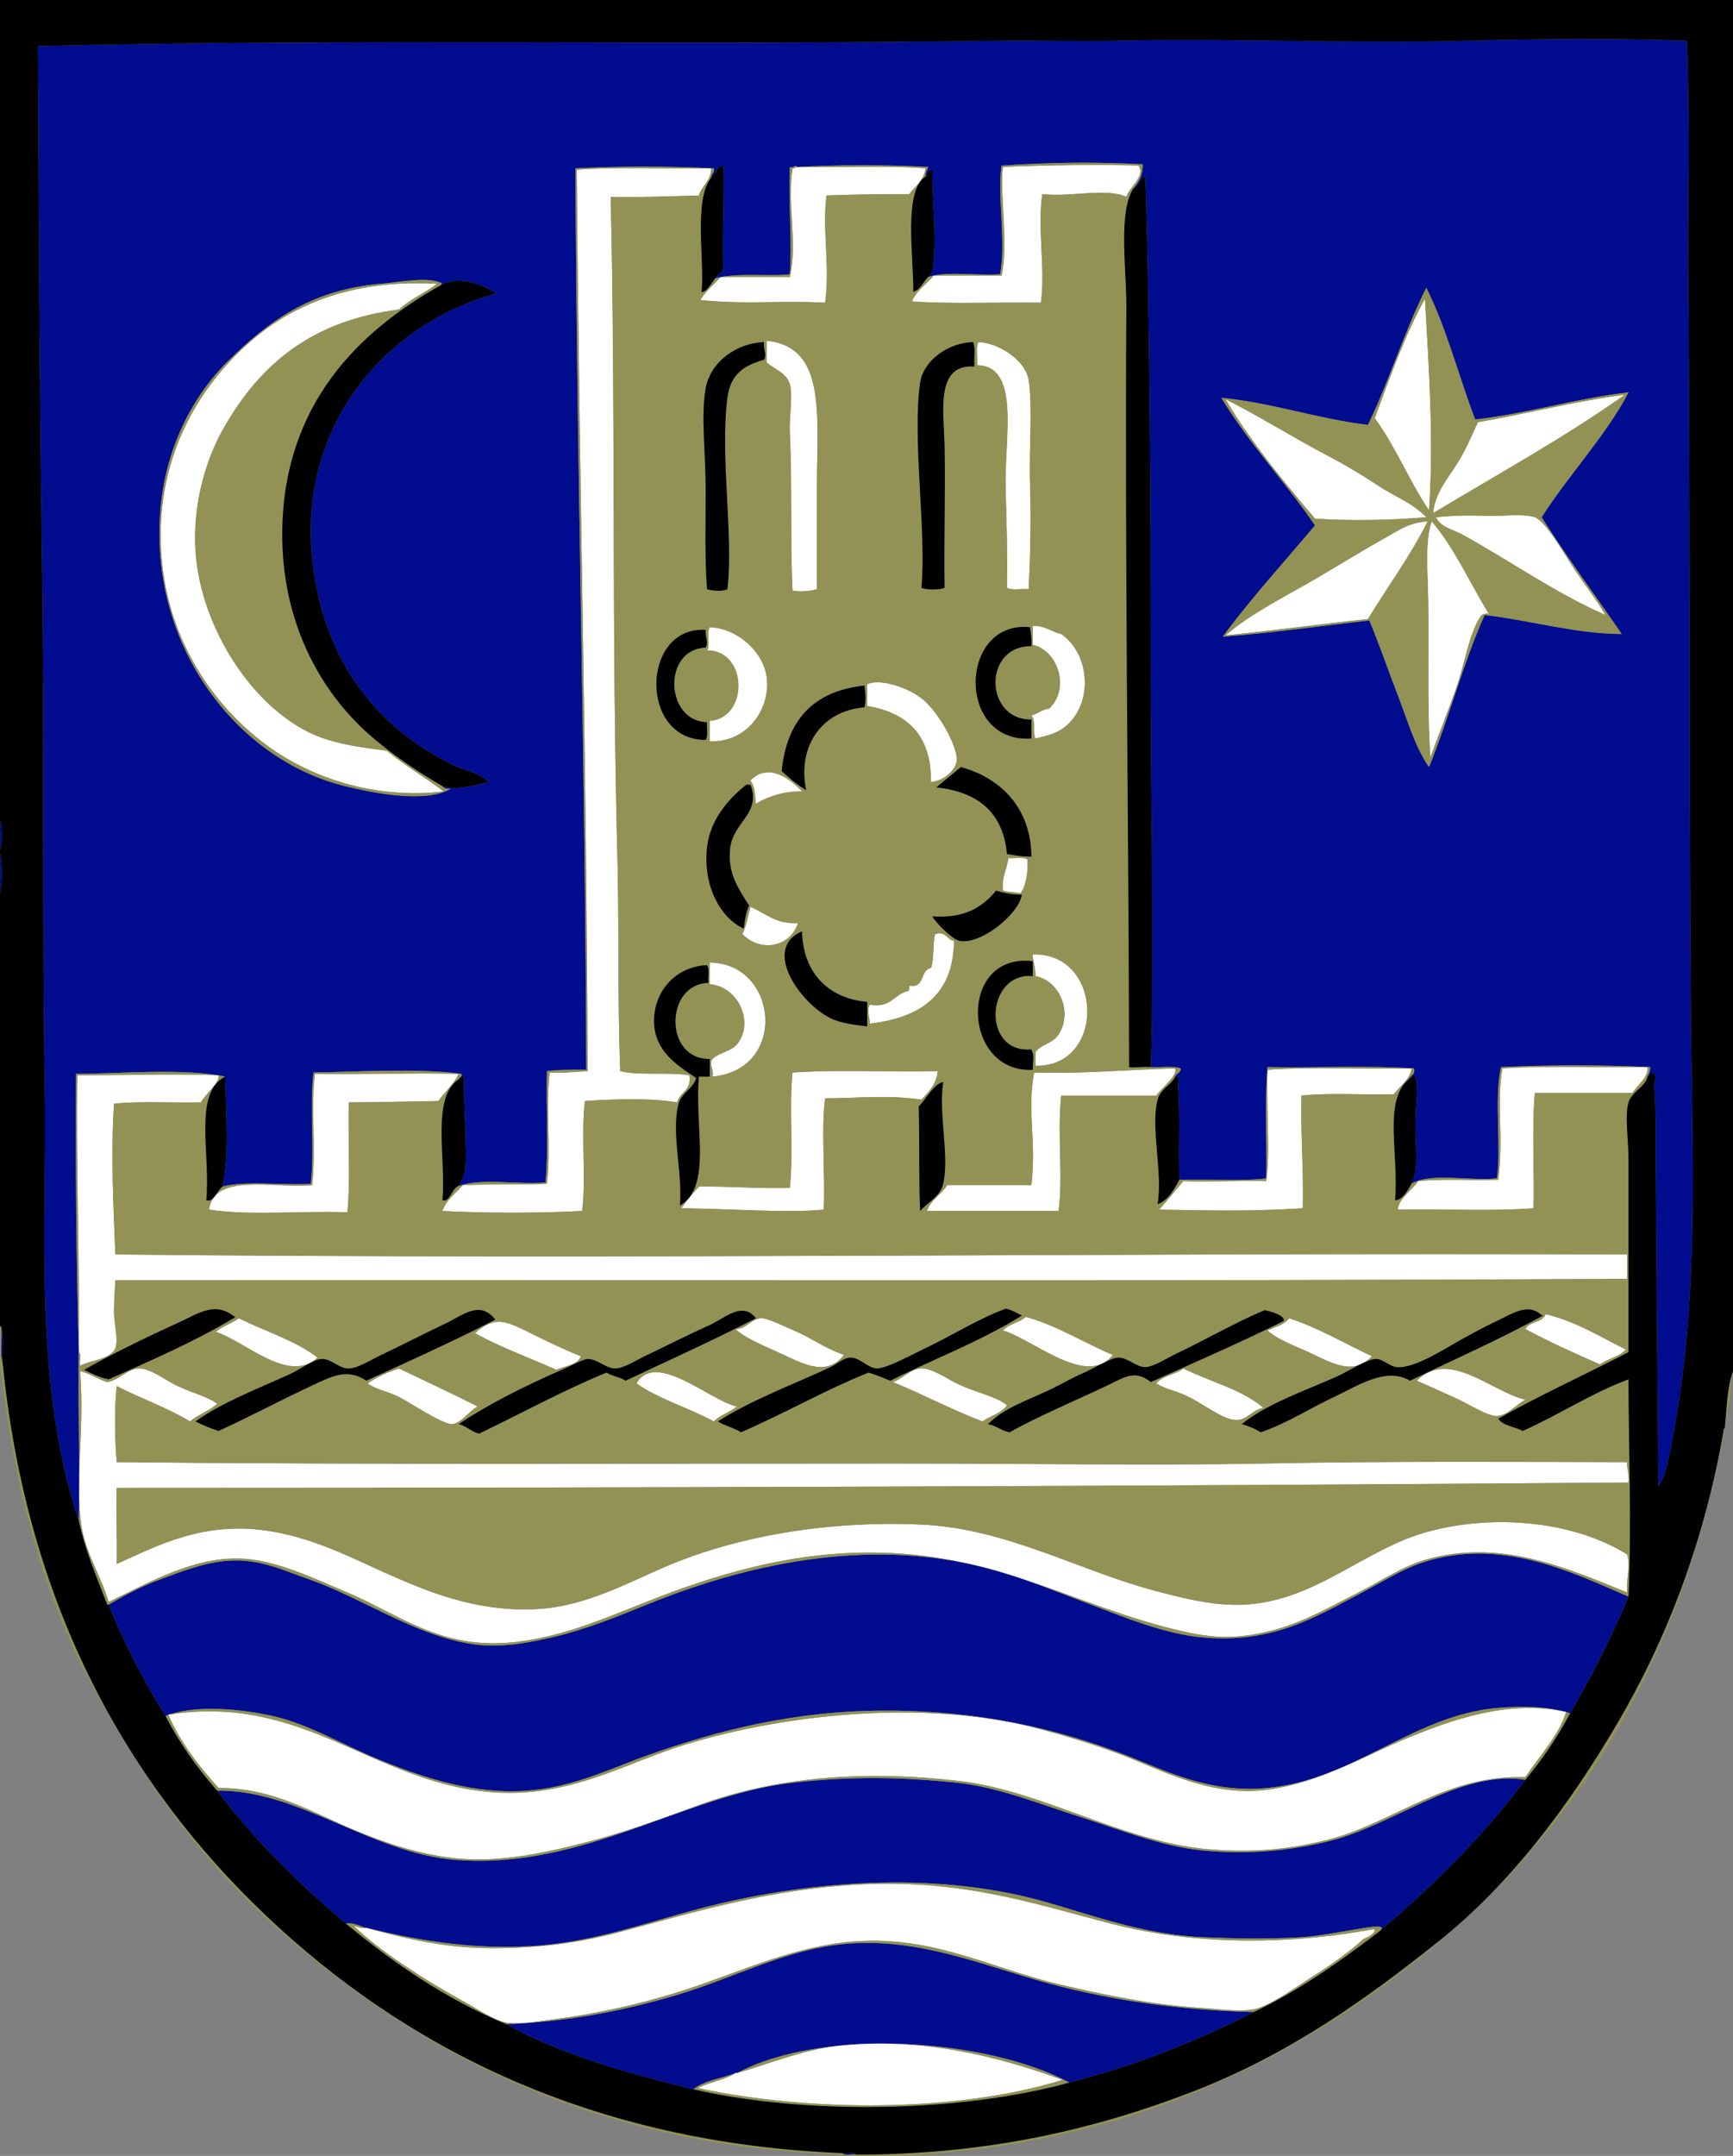 <svg xmlns="http://www.w3.org/2000/svg" xmlns:xlink="http://www.w3.org/1999/xlink" id="Ebene_1" width="1277px" height="1588px" viewBox="0 0 1277 1588"><rect x="0" y="0" width="1277" height="1588" fill="#808080" stroke="none"/><g><path fill-rule="evenodd" clip-rule="evenodd" fill="#FFFFFF" d="M830,145c-15.617-6.88-39.353,0.338-62-2   c-3.725,25.477,2.49,54.769-1,80c-31.348-0.52-68.371,1.118-95-1c3.376-8.291,10.761-12.572,16-19c16.667,0,33.333,0,50,0   c5.373-23.163-1.493-59.683,1-80c33.223-1.426,75.687-1.967,100-1C844.264,130.065,832.104,137.671,830,145z"></path><path fill-rule="evenodd" clip-rule="evenodd" fill="#FFFFFF" d="M588,123c31.007,0.66,64.657-1.324,94,1   c-1.164,9.169-7.648,13.018-12,19c-22.434-0.101-38.91,0.213-61,1c-3.217,25.918,2.713,51.703-1,79   c-34.482-1.828-57.029,1.537-92-2c4.005-6.662,10.02-11.313,15-17c17,0,34,0,51,0c5.949-25.616-2.158-53.285,2-80   c1.376,0.043,2.196-0.471,3-1C587.333,123,587.667,123,588,123z"></path><path fill-rule="evenodd" clip-rule="evenodd" fill="#FFFFFF" d="M425,125c31.008-2.325,66.327-0.34,99-1   c-0.03,9.637-6.801,12.533-9,20c-19.888,0.513-39.871,1.426-65,1c3.746,162.481,0.535,318.89,5,489   c1.189,45.301,0.015,101.452,2,155c14.525,3.479,33.727,0.481,51,3c1.796,11.463-7.115,12.219-9,20   c-19.038-3.363-47.484-2.424-68-1c-2.99,24.677,0.987,56.32-2,81c-32.013,1.665-70.987,1.665-103,0c2.902-8.431,9.777-12.89,15-19   c22.602-1.041,36.803-0.097,62-1c3.17-24.581-1.075-55.401,2-82c10.158,0.491,18.818-0.516,28-1   C432.319,563.948,426.65,343.492,425,125z"></path><path fill-rule="evenodd" clip-rule="evenodd" fill="#FFFFFF" d="M322,209c-8.757,6.909-19.96,11.373-28,19   c-63.722,8.088-101.79,39.587-129,87c-14.162,24.677-22.894,57.702-21,90c3.418,58.288,44.505,120.31,92,138   c15.055,5.607,31.914,7.73,49,10c13.187,10.813,28.386,19.614,42,30c-50.901,5.864-97.118-9.996-129-33   c-47.357-34.169-84.801-94.544-79-171c3.066-40.408,19.26-75.198,41-102C193.577,235.604,242.792,204.758,322,209z"></path><path fill-rule="evenodd" clip-rule="evenodd" fill="#FFFFFF" d="M1050,220c2.797,49.935,6.674,103.266,3,156   c-14.455-21.545-24.766-47.234-40-68C1024.311,277.645,1035.244,246.911,1050,220z"></path><path fill-rule="evenodd" clip-rule="evenodd" fill="#FFFFFF" d="M602,434c-5.739,1.519-12.153,2.137-18,1   c-1.747-33.05-0.141-76.666-2-116c-0.6-12.696,2.431-27.371,0-36c-2.393-8.495-11.917-11.25-17-16c0-5.333,0-10.667,0-16   c43.872,4.557,37,53.74,37,106C602,385.312,602,413.922,602,434z"></path><path fill-rule="evenodd" clip-rule="evenodd" fill="#FFFFFF" d="M758,434c-5.186-0.481-12.41,1.077-16-1   c0.557-21.582-0.284-47.11-1-74c-0.96-36.047,11.223-89.5-21-90c0.651-5.349-1.313-13.313,1-17c15.261,0.488,34.938,13.765,37,28   c3.042,21,0.175,49.214,1,76C759.853,383.671,759.142,411.248,758,434z"></path><path fill-rule="evenodd" clip-rule="evenodd" fill="#FFFFFF" d="M1195,291c0.667,0,1.333,0,2,0   c-44.504,31.496-93.592,58.408-141,87c1.333-14.869,11.029-25.74,18-37c6.193-10.005,10.087-19.153,15-30   C1124.77,304.769,1158.118,296.119,1195,291z"></path><path fill-rule="evenodd" clip-rule="evenodd" fill="#FFFFFF" d="M903,294c25.831,13.062,50.201,28.497,76,42   c12.472,6.528,25.156,14.179,37,22c11.725,7.742,25.377,12.746,35,23c-23.539,2.006-55.395,2.914-82,1   C945.655,354.673,920.495,323.845,903,294z"></path><path fill-rule="evenodd" clip-rule="evenodd" fill="#FFFFFF" d="M1183,453c-36.306-15.76-70.207-39.855-105-59   c-7.914-4.355-15.945-5.345-20-13c13.363-1.428,25.372-1.519,38-1c10.683,0.439,25.613-1.969,35,1c7.551,2.389,22.591,28.143,27,35   C1166.824,429.722,1176.289,441.443,1183,453z"></path><path fill-rule="evenodd" clip-rule="evenodd" fill="#FFFFFF" d="M903,468c19.304-16.533,43.742-28.361,67-42   c16.443-9.643,33.485-20.178,51-30c10.572-5.929,17.449-11.095,31-12c-12.83,25.837-29.433,47.901-44,72   C972.702,459.702,938.509,464.509,903,468z"></path><path fill-rule="evenodd" clip-rule="evenodd" fill="#FFFFFF" d="M1054,558c-2.861-42.086-0.408-87.609-2-131   c-0.57-15.539-0.951-32.122,3-43c16.888,19.779,28.036,45.297,42,68c-1.982-0.406-4.883,0.322-6,2   c-8.519,12.797-11.59,34.822-18,53C1066.366,525.813,1059.26,543.215,1054,558z"></path><path fill-rule="evenodd" clip-rule="evenodd" fill="#FFFFFF" d="M761,461c9.27-0.27,13.618,4.381,21,6   c21.737,15.01,23.857,52.434,2,69c-5.551,4.207-13.104,6.161-21,8c-2.281-4.385,0.429-13.762-3-17c4.855-1.144,7.494-4.506,13-5   c16.212-15.364,5.938-43.207-12-47C761,470.333,761,465.667,761,461z"></path><path fill-rule="evenodd" clip-rule="evenodd" fill="#FFFFFF" d="M523,546c0-5,0-10,0-15c28.891-2.204,28.125-51.807-2-52   c2.639-3.694-0.639-13.306,2-17c20.451,0.64,39.673,18.285,42,37C567.91,522.409,550.221,547.348,523,546z"></path><path fill-rule="evenodd" clip-rule="evenodd" fill="#FFFFFF" d="M686,576c0.381-34.715-17.641-51.026-47-56c0-5.333,0-10.667,0-16   c8.728-4.38,30.486,1.861,42,12c12.13,10.682,24.75,34.895,24,44C704.376,567.572,695.284,575.213,686,576z"></path><path fill-rule="evenodd" clip-rule="evenodd" fill="#010D8E" d="M0,604c1.664,5.02,1.664,16.98,0,22C0,618.667,0,611.333,0,604z"></path><path fill-rule="evenodd" clip-rule="evenodd" fill="#010D8E" d="M0,628c1.665,7.678,1.665,22.322,0,30C0,648,0,638,0,628z"></path><path fill-rule="evenodd" clip-rule="evenodd" fill="#FFFFFF" d="M743,632c4.565,0.435,11.011-1.011,14,1   c0.826,6.982-0.704,19.848-5,25c-3.9-1.1-9.313-0.687-13-2C737.942,645.609,742.124,640.458,743,632z"></path><path fill-rule="evenodd" clip-rule="evenodd" fill="#FFFFFF" d="M553,668c11.11,4.556,18.549,12.784,35,12   c-5.851,17.849-27.643,21.709-41,8C549.976,682.309,551.167,674.833,553,668z"></path><path fill-rule="evenodd" clip-rule="evenodd" fill="#FFFFFF" d="M703,693c-0.451,40.549-25.316,56.684-62,61   c-0.12-4.293-2.492-10.268,0-14c15.466,2.799,17.683-7.651,28-10c1.357-0.31,0.829-2.504,1-4c11.838,2.171,7.731-11.602,16-13   c2.565-6.768,1.095-17.571,3-25C697.568,685.765,697.452,692.215,703,693z"></path><path fill-rule="evenodd" clip-rule="evenodd" fill="#FFFFFF" d="M761,703c52.489-1.504,54.021,83.273,2,82c0-3.333,0-6.667,0-10   c4.672-6.309,12.343-5.928,17-13c10.619-16.125,0.896-39.678-17-43C763.241,713.149,760.541,705.838,761,703z"></path><path fill-rule="evenodd" clip-rule="evenodd" fill="#FFFFFF" d="M523,709c50.41,0.4,57.937,78.872,2,84   c1.339-5.049-2.999-9.61,0-13c6.418-5.714,14.167-5.143,19-12c11.778-16.709-1.178-41.696-21-43C523,719.667,523,714.333,523,709z"></path><path fill-rule="evenodd" clip-rule="evenodd" fill="#FFFFFF" d="M1214,786c1.09,7.246-7.441,13.11-11,19c-24,0-48,0-72,0   c-2.414,26.126-0.21,60.367-1,85c-31.356,2.311-66.982,0.351-100,1c0.396-7.716,10.325-14.259,15-21   c18.914-1.902,38.107-0.314,59-1c4.089-31.53-1.368-55.773,3-82C1140.688,784.687,1178.651,786.651,1214,786z"></path><path fill-rule="evenodd" clip-rule="evenodd" fill="#FFFFFF" d="M866,787c1.854,5.308-9.772,14.138-14,20c-23.333,0-46.667,0-70,0   c-3.108,28.596,1.517,59.779-2,85c-32.333,0-64.667,0-97,0c2.968-8.365,10.576-12.09,15-19c20.667,0,41.333,0,62,0   c3.864-33.453-3.375-53.737,2-83C798.804,791.137,831.057,787.724,866,787z"></path><path fill-rule="evenodd" clip-rule="evenodd" fill="#FFFFFF" d="M1040,787c-0.031,6.774-8.514,13.384-13,19   c-22.401,0.599-47.24-1.24-68,1c-0.672,28.672,1.702,54.298,1,83c-42.453,2.597-70.652,1.526-106,1   c6.355-6.645,11.864-14.136,18-21c17.369,0.814,40.619-0.552,61,0c3.177-20.378-0.047-51.752,1-82   C967.341,785.674,1004.994,787.661,1040,787z"></path><path fill-rule="evenodd" clip-rule="evenodd" fill="#FFFFFF" d="M582,875c2.866-27.817-0.72-58.949,2-85   c35.863-2.356,70.369-0.089,107-1c-0.978,10.022-6.771,15.229-12,21c-25.875-3.731-45.541-1.029-71-1   c-2.994,22.521,0.108,54.844-1,82c-26.693,2.682-71.385-0.788-105-1c3.978-5.688,8.444-10.889,13-16   C534.762,873.651,558.872,875.595,582,875z"></path><path fill-rule="evenodd" clip-rule="evenodd" fill="#FFFFFF" d="M338,791c-3.785,7.882-10.101,13.232-15,20   c-24.227,0.341-40.933,0.918-66,1c-0.657,26.676,1.321,55.987-1,81c-33.37-1.296-71.95,2.616-102-2   c3.902-27.432,47.164-15.503,76-18c2.979-25.021-0.979-56.979,2-82C270.745,791.342,302.747,790.29,338,791z"></path><path fill-rule="evenodd" clip-rule="evenodd" fill="#FFFFFF" d="M58,996c0-0.333,0-0.667,0-1c0.721-69.741-2.008-135.746-1-203   c44.153,0.019,66.005-1.171,104,0c1.618,4.746-9.505,13.734-13,20c-20.707,0.438-48.146-1.01-64,1   c-2.416,37.925-0.445,74.663,1,111c377.071,3.896,751.28-1.454,1114,0c0,6,0,12,0,18c-344.372,1.869-728.691,0.621-1114,1   c-0.294,6.78-0.898,14.016-1,23c-0.092,8.117,3.394,20.486,1,27c-3.119,8.484-19.949,9.237-26,13   C58.373,1002.961,60.28,997.387,58,996z"></path><path fill-rule="evenodd" clip-rule="evenodd" fill="#FFFFFF" d="M1198,994c-4.517,5.483-13.338,6.662-19,11   c-18.859-8.141-37.367-16.633-55-26c2.832-5.834,12.752-4.582,15-11C1161.799,973.534,1179.02,984.647,1198,994z"></path><path fill-rule="evenodd" clip-rule="evenodd" fill="#FFFFFF" d="M820,998c-19.268,24.517-58.93-11.716-81-18   c4.306-4.694,12.12-5.88,17-10C779.88,976.786,798.376,988.958,820,998z"></path><path fill-rule="evenodd" clip-rule="evenodd" fill="#FFFFFF" d="M234,1000c-21.452,19.767-52.862-11.81-75-19   c4.853-4.146,11.852-6.148,17-10C195.337,980.663,217.69,987.31,234,1000z"></path><path fill-rule="evenodd" clip-rule="evenodd" fill="#FFFFFF" d="M622,998c-13.797,17.264-31.602,5.749-51-3   c-11.748-5.299-23.02-10.132-29-16c8.05,0.078,11.656-7.845,19-8c4.782-0.102,16.184,5.68,24,9   C598.059,985.547,607.864,993.218,622,998z"></path><path fill-rule="evenodd" clip-rule="evenodd" fill="#FFFFFF" d="M1011,999c-14.653,15.244-30.111,4.36-49-4   c-11.104-4.914-22.102-9.334-28-15c5.627-2.707,12.478-4.189,16-9C972.297,978.369,990.806,989.527,1011,999z"></path><path fill-rule="evenodd" clip-rule="evenodd" fill="#FFFFFF" d="M428,999c-2.507,6.826-11.748,6.919-18,10   c-20.02-8.98-41.404-16.596-60-27c14.765-13.163,22.706-9.02,41,0C403.709,988.266,414.622,993.641,428,999z"></path><path fill-rule="evenodd" clip-rule="evenodd" fill="#010D8E" d="M1,978c2.324,6.676,0.34,17.66,1,26   C-0.324,997.324,1.66,986.34,1,978z"></path><path fill-rule="evenodd" clip-rule="evenodd" fill="#FFFFFF" d="M1124,1031c-6.919,3.82-13.659,11.879-21,12   c-7.184,0.118-20.471-8.682-30-13c-10.924-4.95-20.871-9.419-29-13C1067.997,993.371,1098.349,1024.89,1124,1031z"></path><path fill-rule="evenodd" clip-rule="evenodd" fill="#FFFFFF" d="M80,1180c-5.262-18.71-16.779-35.299-20-56   c-5.146-33.074,2.615-71.83-1-114c7.623,1.711,12.77,5.897,20,8c9.226-1.431,14.597-9.646,23-10c8.654-0.365,19.479,8.487,29,13   c10.855,5.145,21.777,7.555,29,13c-5.686,5.314-14.078,7.923-20,13c-16.591-10.075-36.371-16.963-54-26   c-1.857,16.573-1.386,39.349,0,56c188.96,1.906,384.082,0.999,574,1c90.344,0,196.133,1.571,272,0   c88.632-1.836,198.462-1.127,267-1c-0.31,5.644,1.773,8.893,1,15c-351.149,2.791-745.7,3.955-1114,4   c-0.701,16.656,0.437,36.662,0,56c30.426-13.636,64.73-32.287,114-24c35.661,5.998,64.349,22.365,94,35   c26.205,11.167,61.826,25.275,105,22c32.634-2.476,63.146-18.718,89-30c50.296-21.949,117.255-35.277,191-32   c63.106,2.805,115.843,34.029,173,49c20.563,5.386,42.209,10.948,64,10c53.511-2.328,89.331-41.312,137-54   c50.59-13.466,108.593-6.551,146,17c2.671,8.87-0.88,17.838,0,28c-45.986-18.716-94.302-39.874-149-24   c-16.638,4.828-32.871,15.891-49,24c-25.69,12.916-49.752,28.058-85,32c-21.207,2.372-38.67-1.621-59-7   c-78.112-20.668-140.711-62.775-247-53c-43.701,4.02-84.142,16.062-121,30c-37.792,14.291-73.224,31.782-115,35   c-51.014,3.93-81.114-21.482-118-37c-24.911-10.48-53.092-24.196-79-25C142.004,1146.915,110.083,1165.704,80,1180z"></path><path fill-rule="evenodd" clip-rule="evenodd" fill="#FFFFFF" d="M352,1036c-6.59,3.472-12.052,12.424-19,13   c-6.294,0.521-32.685-16.887-39-20c-9.002-4.438-17.406-5.55-23-10c6.565-4.769,14.522-8.145,23-11   C313.367,1017.3,332.983,1026.35,352,1036z"></path><path fill-rule="evenodd" clip-rule="evenodd" fill="#FFFFFF" d="M742,1035c-3.849,6.151-12.243,7.757-18,12   c-22.968-8.699-43.565-19.769-66-29c7.083-2.377,12.837-9.452,20-10c8.905-0.681,19.431,7.63,29,12   C719.906,1025.895,733.862,1028.57,742,1035z"></path><path fill-rule="evenodd" clip-rule="evenodd" fill="#FFFFFF" d="M931,1037c-8.265,1.397-12.114,9.1-20,9   c-10.143-0.128-24.675-12.354-37-18c-8.525-3.905-15.929-5.005-22-9c4.609-5.724,14.204-6.462,20-11   C891.603,1017.731,915.247,1023.42,931,1037z"></path><path fill-rule="evenodd" clip-rule="evenodd" fill="#FFFFFF" d="M543,1036c-5.069,4.264-12.432,6.235-17,11   c-18.326-10.007-40.385-16.281-57-28C483.118,994.487,523.498,1031.945,543,1036z"></path><path fill-rule="evenodd" clip-rule="evenodd" fill="#010D8E" d="M80,1182c11.379-6.652,23.275-13.241,39-19   c14.062-5.149,29.315-11.178,45-13c25.025-2.908,42.101,5.668,63,13c40.847,14.329,78.116,41.478,121,48   c20.586,3.131,41.33-0.949,59-5c24.753-5.675,49.003-15.724,72-25c67.822-27.357,158.509-49.582,248-26   c27.035,7.124,51.925,17.533,77,27c24.357,9.195,53.793,21.346,81,24c52.408,5.113,84.396-15.1,115-31   c15.835-8.227,32.414-18.86,48-24c57.132-18.842,108.664,6.303,152,25c-12.528,30.472-27.266,58.734-43,86   c-16.004-5.219-35.355-5.47-53-4c-62.623,5.215-105.806,52.788-170,59c-43.061,4.167-76.115-13.17-104-24   c-51-19.809-108.781-33-177-33c-67.6,0-124.406,14.617-176,33c-33.387,11.896-65.168,29.354-112,26   c-31.235-2.237-60.582-12.63-86-23c-26.747-10.912-51.484-26.027-78-32c-24.287-5.47-58.452-8.447-79,0   C106.117,1238.55,91.922,1211.411,80,1182z"></path><path fill-rule="evenodd" clip-rule="evenodd" fill="#FFFFFF" d="M124,1263c99.476-15.688,150.201,49.431,237,57   c58.111,5.067,100.06-21.63,144-35c74.25-22.593,178.018-33.987,263-11c19.585,5.298,38.456,11.104,57,18   c29.909,11.122,67.284,32.568,111,26c39.365-5.915,70.38-25.461,104-39c28.009-11.279,71.419-27.668,114-18   c-5.021,17.005-19.906,32.741-30,48c-59.786-1.669-97.222,33.789-145,46c-25.814,6.598-54.006,10.268-90,7   c-61.563-5.588-121.234-42.867-181-50c-72.458-8.647-137.146-2.856-194,18c-25.84,9.479-53.481,19.667-82,27   c-29.409,7.563-62.271,14.806-94,12c-27.638-2.444-54.154-11.45-77-21c-30.388-12.702-59.736-31.16-100-31   C146.708,1300.959,133.245,1284.088,124,1263z"></path><path fill-rule="evenodd" clip-rule="evenodd" fill="#FFFFFF" d="M270,1420c29.503,8.171,58.791,15,92,15   c34.625,0,63.955-3.703,95-12c56.586-15.123,111.506-31.834,178-35c75.241-3.582,127.109,14.341,184,29   c58.289,15.02,125.58,16.465,193,4c3.956,1.125-4.023,6.277-7,7c-11.065,10.073-23.967,19.127-38,28   c-10.854,6.863-31.07,21.715-43,24c-10.681,2.046-25.849-0.158-39-1c-37.284-2.386-72.532-9.938-103-17   c-50.916-11.802-93.434-36.195-152-32c-43.423,3.11-82.419,21.545-123,35c-27.582,9.145-61.668,17.452-96,22   c-12.302,1.63-26.837,4.337-37,3c-9.009-1.186-21.677-9.893-31-15c-30.23-16.562-62.568-37.517-82-56c3.22-0.22,4.231,1.769,8,1   C269.333,1420,269.667,1420,270,1420z"></path><path fill-rule="evenodd" clip-rule="evenodd" fill="#010D8E" d="M924,1482c-41.415,21.253-86.133,39.199-136,52   c-59.911-31.974-180-41.269-245-7c-0.333,0-0.667,0-1,0c-10.318,4.016-23.257,5.41-31,12c-49.869-12.131-98.143-25.857-138-48   c47.142-2.008,86.01-9.954,124-21c37.513-10.907,72.288-29.148,110-36c61.045-11.09,112.521,12.477,166,27   C819.47,1473.62,871.986,1480.899,924,1482z"></path><path fill-rule="evenodd" clip-rule="evenodd" fill="#FFFFFF" d="M543,1527c22.01-6.188,47.77-17.022,74-20   c61.167-6.943,119.408,7.917,166,25c-76.738,23.911-185.696,23.888-269,6c8.697-4.303,20.106-5.894,28-11   C542.333,1527,542.667,1527,543,1527z"></path><path fill-rule="evenodd" clip-rule="evenodd" fill="#010D8E" d="M621,1586c3.04,0.627,8.613-1.28,10,1   C627.96,1586.373,622.387,1588.28,621,1586z"></path><path fill-rule="evenodd" clip-rule="evenodd" fill="#010D8E" d="M1016,1423c6.813-5.486-4.447-3.851-10-3   c-13.121,2.01-33.474,6.174-48,7c-27.021,1.537-50.011,0.748-70,0c-45.907-1.719-84.898-17.099-121-27   c-81.15-22.257-175.299-14.253-252,6c-37.699,9.954-75.117,23.578-117,27c-43.776,3.577-85.329-2.435-128-13c-0.333,0-0.667,0-1,0   c-3.657-1.646-10.67-4.246-14-3c-34.804-29.529-67.357-61.309-95-98c59.772-1.004,113.387,46.176,176,51   c94.203,7.258,168.198-48.096,249-57c44.178-4.868,80.15-3.869,119,0c30.644,3.052,61.05,15.387,91,25   c29.99,9.626,60.872,22.061,91,25c34.236,3.341,65.131,0.181,94-7c25.818-6.422,54.265-22.561,79-33   c19.723-8.324,43.198-15.645,65-12C1092.556,1352.889,1055.783,1389.45,1016,1423z"></path><path fill-rule="evenodd" clip-rule="evenodd" fill="#010D8E" d="M1214,793c0.777-2.223,2.101-3.899,2-7   c-34.339-1.671-75.659-1.66-110,0c-5.156,22.875,0.457,60.619-3,82c-20.207,2.126-49.249-4.583-63,4   c5.968-11.406,2.707-26.815,3-46c0.188-12.276,2.297-25.593,0-32c-0.805-2.244-0.942-3.184-3,0c-0.81,0.19-0.997,1.003-2,1   c1.044-2.956,5.063-2.938,4-8c-34-2.333-72.333-0.334-108-1c-2.321,25.346-0.343,54.991-1,82c-19.354,2.313-42.985,0.348-64,1   c-0.783-28.343,0.752-45.001-1-69c-0.1-1.361,1.883-7.565-2-7c0.622-2.711,4.178-2.489,4-6c-5.479-2.187-14.894-0.44-22-1   c1.281-39.483,1-80.157,1-118c0-47.704-0.965-97.066-1-143c-0.082-108.791-0.111-269.847-4-395c-2.846-0.813-4.742,7.9-9,9   c3.804-4.529,7.215-9.451,7-18c-36.798-1.842-68.133-1.418-104,1c-3.234,23.584,3.474,54.301-1,80c-17.125,1.208-39.163-2.497-53,2   c3.704-3.166,3.593-6.811,4-12c1.787-22.796-1.261-46.819-1-67c-3.144-0.144-3.436,2.564-4,5c-0.333,0-0.667,0-1,0   c-0.101-3.101,1.223-4.777,2-7c-29.676-1.658-66.326-1.672-96,0c-0.333,0-0.667,0-1,0c-0.147-2.231-2.52,1.298-5,0   c-1.137,28.576,1.84,54.88,0,79c-13.475,1.909-38.801-1.41-55,3c1.187-2.813,4.281-3.719,6-6c-1.227-22.488,0.93-54.728,0-77   c-5.539,0.461-5.562,6.438-9,9c-0.164-3.164,2.658-3.342,2-7c-31.68-1.665-70.32-1.665-102,0c1,217.085,7.316,440.195,8,664   c-10.141-0.141-20.125-0.125-29,1c-0.658,27.009,1.321,56.654-1,82c-20.913,1.754-48.996-3.662-65,3c8.084-7.592,6.157-22.121,6-37   c-0.149-14.111-1.607-29.046-1-44c-2.729-0.729-2.013,1.987-4,2c0.013-1.987,2.729-1.271,2-4c-31.922-4.347-78.539-1.461-109-1   c-2.979,25.021,0.979,56.979-2,82c-21.086,1.247-47.216-2.55-65,2c4.857-23.61,2.466-52.943,2-81c-30.642-6.433-79.099-2.047-110-2   c-0.514,67.396,0.266,136.02,2,204c0,0.333,0,0.667,0,1c-0.593,43.696,1.041,87.701,0,124c-33.997-102.199-23.175-213.466-25-319   c-2.061-119.154-0.139-262.119-2-384c-1.905-124.756-2.33-257.354-3-383c226.53-5.81,478-0.508,709-4   c27.448-0.415,56.851,0.641,85,0c85.586-1.948,176.942,2.345,261,0c50.4-1.406,106.559-1.927,160,0   c2.452,59.833,0.596,123.631,1,170c1.688,193.705,0.458,354.679,2,546c0.828,102.735,6.796,210.327-14,316   c-2.241,11.391-3.896,23.874-10,33c-0.326-60.692-1.764-180.056-2-250c-0.052-15.38,0.083-29.309-1-45   c-0.221-3.203,2.914-8.357-2-10C1216.44,791.44,1215.44,792.44,1214,793z M325,210c0.492-1.946,1.198-1.133-1-2   c-10.551-4.165-30.132-0.057-43,1c-52.241,4.289-83.667,28.377-112,56c-27.247,26.563-47.613,65.716-51,113   c-7.079,98.818,56.731,181.406,136,201c23.373,5.777,60.44,12.533,78,2c-2.874,0.207-5.08-0.253-6-2   c10.361,3.505,23.702-0.586,34-3c-8.309-7.653-16.042-7.709-25-12c-58.199-27.877-97.456-78.465-105-153   c-9.896-97.767,53.745-172.546,136-195C354.625,209.383,338.068,202.706,325,210z M1136,381c19.947-31.392,47.634-60.359,64-92   c-39.688,4.646-73.229,15.438-113,20c-12.244-32.089-21.143-67.524-36-97c-16.063,31.937-27.358,68.642-43,101   c-38.008-4.659-69.295-16.039-108-20c20.43,33.904,47.005,61.661,69,94c-22.825,27.175-46.753,53.247-68,82   c37.096-2.904,72.094-7.906,108-12c7.443,17.606,13.881,36.67,21,55c7.146,18.399,12.392,37.681,23,53   c14.76-36.24,25.195-76.804,41-112c33.771,3.896,66.804,13.862,101,14C1175.352,438.315,1154.678,410.656,1136,381z"></path><path fill-rule="evenodd" clip-rule="evenodd" fill="#929255" d="M684,204c13.837-4.497,35.875-0.792,53-2   c4.474-25.699-2.234-56.416,1-80c35.867-2.418,67.202-2.842,104-1c0.215,8.549-3.196,13.471-7,18c-11.2,18.277-4.813,59.557-5,88   c-1.193,182.084,1.723,386.084,2,559c2.586,0.791,10.472-0.527,16,0c7.106,0.56,16.521-1.187,22,1c0.178,3.511-3.378,3.289-4,6   c-2.46,5.732-11.046,9.289-13,17c-5.316,20.977,3.969,53.752,0,77c8.133-3.201,12.018-10.649,16-18c21.015-0.652,44.646,1.313,64-1   c0.657-27.009-1.321-56.654,1-82c35.667,0.666,74-1.333,108,1c1.063,5.063-2.956,5.044-4,8c-18.941,16.154-7.033,54.876-10,89   c4.736,0.504,9.445-7.051,12-12c13.751-8.583,42.793-1.874,63-4c3.457-21.381-2.156-59.125,3-82c34.341-1.66,75.661-1.671,110,0   c0.101,3.101-1.223,4.777-2,7c-1.074,7.185-11.649,11.142-14,19c-2.9,9.695-0.016,27.72,0,42c0.05,44.978-0.037,98.792,0,142   c-31.846,16.488-65.137,31.53-96,49c3.65,5.35,12.24,5.76,18,9c26.855-11.811,49.829-27.505,78-38   c-0.033,47.358,2.481,105.701,0,160c-43.336-18.697-94.868-43.842-152-25c-15.586,5.14-32.165,15.773-48,24   c-30.604,15.9-62.592,36.113-115,31c-27.207-2.654-56.643-14.805-81-24c-25.075-9.467-49.965-19.876-77-27   c-89.491-23.582-180.178-1.357-248,26c-22.997,9.276-47.247,19.325-72,25c-17.67,4.051-38.414,8.131-59,5   c-42.884-6.522-80.153-33.671-121-48c-20.899-7.332-37.975-15.908-63-13c-15.685,1.822-30.938,7.851-45,13   c-15.725,5.759-27.621,12.348-39,19c-0.333,0-0.667,0-1,0c-7.613-20.054-16.071-39.263-21-62c1.041-36.299-0.593-80.304,0-124   c2.28,1.387,0.373,6.961,1,10c6.051-3.763,22.881-4.516,26-13c2.394-6.514-1.092-18.883-1-27c0.102-8.984,0.706-16.22,1-23   c385.309-0.379,769.628,0.869,1114-1c0-6,0-12,0-18c-362.72-1.454-736.929,3.896-1114,0c-1.445-36.337-3.416-73.075-1-111   c15.854-2.01,43.293-0.563,64-1c3.495-6.266,14.618-15.254,13-20c-37.995-1.171-59.847,0.019-104,0   c-1.008,67.254,1.721,133.259,1,203c-1.734-67.98-2.514-136.604-2-204c30.901-0.047,79.358-4.433,110,2   c-23.901,12.043-10.676,57.188-14,91c5.502,2.146,7.96-7.355,12-10c17.784-4.55,43.914-0.753,65-2c2.979-25.021-0.979-56.979,2-82   c30.461-0.461,77.078-3.347,109,1c0.729,2.729-1.987,2.013-2,4c-20.378,13.289-9.159,58.174-12,89c5.195,1.902,6.772-7.681,11-10   c16.004-6.662,44.087-1.246,65-3c2.321-25.346,0.342-54.991,1-82c8.875-1.125,18.859-1.141,29-1c-0.684-223.805-7-446.915-8-664   c31.68-1.665,70.32-1.665,102,0c0.658,3.658-2.164,3.836-2,7c-13.062,16.577-4.735,60.153-7,84c3.388,0.694,7.388-6.592,10-10   c16.199-4.41,41.525-1.091,55-3c1.84-24.12-1.137-50.424,0-79c2.48,1.298,4.853-2.231,5,0c-0.804,0.529-1.624,1.043-3,1   c-4.158,26.715,3.949,54.384-2,80c-17,0-34,0-51,0c-4.98,5.687-10.995,10.338-15,17c34.971,3.537,57.518,0.172,92,2   c3.713-27.297-2.217-53.082,1-79c22.09-0.787,38.566-1.101,61-1c4.352-5.982,10.836-9.831,12-19c-29.343-2.324-62.993-0.34-94-1   c29.674-1.672,66.324-1.658,96,0c-0.777,2.223-2.101,3.899-2,7c-16.372,10.677-8.834,57.477-9,85   C678.52,213.186,680.206,207.54,684,204z M839,122c-24.313-0.967-66.777-0.426-100,1c-2.493,20.317,4.373,56.837-1,80   c-16.667,0-33.333,0-50,0c-5.239,6.428-12.624,10.709-16,19c26.629,2.118,63.652,0.48,95,1c3.49-25.231-2.725-54.523,1-80   c22.647,2.338,46.383-4.88,62,2C832.104,137.671,844.264,130.065,839,122z M177,1148c25.908,0.804,54.089,14.52,79,25   c36.886,15.518,66.986,40.93,118,37c41.776-3.218,77.208-20.709,115-35c36.858-13.938,77.299-25.98,121-30   c106.289-9.775,168.888,32.332,247,53c20.33,5.379,37.793,9.372,59,7c35.248-3.942,59.31-19.084,85-32   c16.129-8.109,32.362-19.172,49-24c54.698-15.874,103.014,5.284,149,24c-0.88-10.162,2.671-19.13,0-28   c-37.407-23.551-95.41-30.466-146-17c-47.669,12.688-83.489,51.672-137,54c-21.791,0.948-43.438-4.614-64-10   c-57.157-14.971-109.894-46.195-173-49c-73.745-3.277-140.704,10.051-191,32c-25.854,11.282-56.366,27.524-89,30   c-43.174,3.275-78.795-10.833-105-22c-29.651-12.635-58.339-29.002-94-35c-49.27-8.287-83.574,10.364-114,24   c0.437-19.338-0.701-39.344,0-56c368.3-0.045,762.851-1.209,1114-4c0.773-6.107-1.31-9.356-1-15c-68.538-0.127-178.368-0.836-267,1   c-75.867,1.571-181.656,0-272,0c-189.918-0.001-385.04,0.906-574-1c-1.386-16.651-1.857-39.427,0-56   c17.629,9.037,37.409,15.925,54,26c5.922-5.077,14.314-7.686,20-13c-7.223-5.445-18.145-7.855-29-13   c-9.521-4.513-20.346-13.365-29-13c-8.403,0.354-13.774,8.569-23,10c-7.23-2.103-12.377-6.289-20-8c3.615,42.17-4.146,80.926,1,114   c3.221,20.701,14.738,37.29,20,56C110.083,1165.704,142.004,1146.915,177,1148z M433,789c-9.182,0.484-17.842,1.491-28,1   c-3.075,26.599,1.17,57.419-2,82c-25.197,0.903-39.398-0.041-62,1c-5.223,6.11-12.098,10.569-15,19   c32.013,1.665,70.987,1.665,103,0c2.987-24.68-0.99-56.323,2-81c20.516-1.424,48.962-2.363,68,1c1.885-7.781,10.796-8.537,9-20   c-17.273-2.519-36.475,0.479-51-3c-1.985-53.548-0.811-109.699-2-155c-4.465-170.11-1.254-326.519-5-489   c25.129,0.426,45.112-0.487,65-1c2.199-7.467,8.97-10.363,9-20c-32.673,0.66-67.992-1.325-99,1   C426.65,343.492,432.319,563.948,433,789z M602,357c0-52.26,6.872-101.443-37-106c0,5.333,0,10.667,0,16   c5.083,4.75,14.607,7.505,17,16c2.431,8.629-0.6,23.304,0,36c1.859,39.334,0.253,82.95,2,116c5.847,1.137,12.261,0.519,18-1   C602,413.922,602,385.312,602,357z M563,252c-20.756,0.771-39.476,14.752-43,34c-3.649,19.931,0,48.21,0,74   c0,26.523-0.726,52.679,1,74c3.497,1.208,11.625,1.862,15,0c4.677-39.653-5.572-97.105,0-141c2.251-17.734,12.676-24.038,27-28   C565.233,260.844,562.189,257.578,563,252z M696,328c-0.552-25.08-6.92-60.025,22-58c-0.515-5.818,1.124-13.791-1-18   c-18.729,0.43-36.725,13.963-39,30c-5.925,41.753,4.756,108.256,1,151c3.694,1.609,13.306,1.609,17,0   C695.41,401.803,696.752,362.197,696,328z M759,356c-0.825-26.786,2.042-55-1-76c-2.062-14.235-21.739-27.512-37-28   c-2.313,3.687-0.349,11.651-1,17c32.223,0.5,20.04,53.953,21,90c0.716,26.89,1.557,52.418,1,74c3.59,2.077,10.814,0.519,16,1   C759.142,411.248,759.853,383.671,759,356z M759,462c-52.496-5.417-54.659,85.742,1,82c0-4.667,0-9.333,0-14   c-34.952,0.316-35.604-54.61,0-54C760.521,470.479,759.427,466.573,759,462z M761,475c17.938,3.793,28.212,31.636,12,47   c-5.506,0.494-8.145,3.856-13,5c3.429,3.238,0.719,12.615,3,17c7.896-1.839,15.449-3.793,21-8c21.857-16.566,19.737-53.99-2-69   c-7.382-1.619-11.73-6.27-21-6C761,465.667,761,470.333,761,475z M565,499c-2.327-18.715-21.549-36.36-42-37   c-2.639,3.694,0.639,13.306-2,17c30.125,0.193,30.891,49.796,2,52c0,5,0,10,0,15C550.221,547.348,567.91,522.409,565,499z M520,464   c-47.561-3.123-49.369,81.273,0,81c1.968-2.698,0.595-8.738,1-13c-30.929-0.769-33.084-53.751-1-55   C522.321,472.755,519.433,469.335,520,464z M705,560c0.75-9.105-11.87-33.318-24-44c-11.514-10.139-33.272-16.38-42-12   c0,5.333,0,10.667,0,16c29.359,4.974,47.381,21.285,47,56C695.284,575.213,704.376,567.572,705,560z M637,505   c-37.474,3.859-57.286,25.38-61,63c5.579,5.088,11.347,9.987,18,14c-6.574-31.793,11.085-58.458,43-61   C638.09,516.697,637.859,511.628,637,505z M760,631c-0.273-35.072-21.662-57.662-52-66c-5.87,5.13-12.161,9.839-18,15   c30.41,3.257,49.147,18.186,52,49C747.601,630.066,753.247,631.086,760,631z M591,583c-9.03-9.43-24.905-21.522-38-8   c3.352,3.648,3.413,10.587,4,17C566.301,586.065,580.426,582.212,591,583z M552,667c-7.785-12.283-16.022-23.691-14-42   c2.183-19.767,23.113-25.589,15-47c-1,0-2,0-3,0c-12.29,9.535-26.65,25.15-29,46c-3.152,27.977,9.441,51.871,27,60   C548.75,677.75,549.76,671.76,552,667z M739,656c3.688,1.313,9.1,0.9,13,2c4.296-5.152,5.826-18.018,5-25   c-2.989-2.011-9.435-0.565-14-1C742.124,640.458,737.942,645.609,739,656z M734,656c-9.864,12.136-23.316,20.684-47,19   c2.079,3.976,14.273,16.804,20,18c15.126,3.16,43.51-19.072,46-34C745.654,659.013,739.601,657.733,734,656z M547,688   c13.357,13.709,35.149,9.849,41-8c-16.451,0.784-23.89-7.444-35-12C551.167,674.833,549.976,682.309,547,688z M612,750   c8.039,3.957,19.157,5.048,27,6c0-6,0-12,0-18c-30.118-2.703-47.464-22.993-48-52C561.156,698.78,589.648,738.997,612,750z    M689,688c-1.905,7.429-0.435,18.232-3,25c-8.269,1.398-4.162,15.171-16,13c-0.171,1.496,0.357,3.69-1,4   c-10.317,2.349-12.534,12.799-28,10c-2.492,3.732-0.12,9.707,0,14c36.684-4.316,61.549-20.451,62-61   C697.452,692.215,697.568,685.765,689,688z M763,719c17.896,3.322,27.619,26.875,17,43c-4.657,7.072-12.328,6.691-17,13   c0,3.333,0,6.667,0,10c52.021,1.273,50.489-83.504-2-82C760.541,705.838,763.241,713.149,763,719z M761,708   c-55.324-6.564-52.344,82.761,0,80c-0.086-6.645,1.516-9.958-1-15c-37.131,3.175-33.521-57.223,1-54   C761,715.333,761,711.667,761,708z M523,725c19.822,1.304,32.778,26.291,21,43c-4.833,6.857-12.582,6.286-19,12   c-2.999,3.39,1.339,7.951,0,13c55.937-5.128,48.41-83.6-2-84C523,714.333,523,719.667,523,725z M521,711c-0.667,0-1.333,0-2,0   c-24.375,2.364-38.007,22.517-37,43c0.992,20.175,16.275,30.387,31,40c-1.611,7.188-10.974,11.187-13,19   c-5.61,21.639,3.191,51.356,1,75c24.095-14.153,10.571-57.841,14-95c2.667,0,5.333,0,8,0c0-4.333,0-8.667,0-13   c-33.869,0.553-33.234-55.21-1-56C521.595,719.738,522.968,713.698,521,711z M515,874c-4.556,5.111-9.022,10.312-13,16   c33.615,0.212,78.307,3.682,105,1c1.108-27.156-1.994-59.479,1-82c25.459-0.029,45.125-2.731,71,1c5.229-5.771,11.022-10.978,12-21   c-36.631,0.911-71.137-1.356-107,1c-2.72,26.051,0.866,57.183-2,85C558.872,875.595,534.762,873.651,515,874z M1107,787   c-4.368,26.227,1.089,50.47-3,82c-20.893,0.686-40.086-0.902-59,1c-4.675,6.741-14.604,13.284-15,21   c33.018-0.649,68.644,1.311,100-1c0.79-24.633-1.414-58.874,1-85c24,0,48,0,72,0c3.559-5.89,12.09-11.754,11-19   C1178.651,786.651,1140.688,784.687,1107,787z M762,790c-5.375,29.263,1.864,49.547-2,83c-20.667,0-41.333,0-62,0   c-4.424,6.91-12.032,10.635-15,19c32.333,0,64.667,0,97,0c3.517-25.221-1.108-56.404,2-85c23.333,0,46.667,0,70,0   c4.228-5.862,15.854-14.692,14-20C831.057,787.724,798.804,791.137,762,790z M934,788c-1.047,30.248,2.177,61.622-1,82   c-20.381-0.552-43.631,0.814-61,0c-6.136,6.864-11.645,14.355-18,21c35.348,0.526,63.547,1.597,106-1   c0.702-28.702-1.672-54.328-1-83c20.76-2.24,45.599-0.401,68-1c4.486-5.616,12.969-12.226,13-19   C1004.994,787.661,967.341,785.674,934,788z M232,791c-2.979,25.021,0.979,56.979-2,82c-28.836,2.497-72.098-9.432-76,18   c30.05,4.616,68.63,0.704,102,2c2.321-25.013,0.343-54.324,1-81c25.067-0.082,41.773-0.659,66-1c4.899-6.768,11.215-12.118,15-20   C302.747,790.29,270.745,791.342,232,791z M695,872c4.713-20.601-3.494-50.486,0-75c-6.814,1.298-12.37,12.214-18,18   c0.669,25.453-0.021,51.738,1,77C683.222,885.804,692.803,881.605,695,872z M80,1016c31.606-14.06,63.503-27.831,92-45   c0.61-0.057,1.184-0.149,1-1c-14.655-11.646-26.034-2.813-41,4c-24.353,11.087-50.987,24.08-70,35   C67.526,1011.807,73.109,1014.558,80,1016z M161,1054c20.115-9,46.007-22.768,68-33c15.506-7.214,26.521-13.522,41-4   c31.992-14.674,64.253-29.08,95-45c-11.422-14.466-23.39-3.479-37,3c-17.968,8.555-29.985,14.986-47,23   c-8.166,3.846-17.851,10.381-25,10c-6.243-0.333-12.41-7.322-19-7c-6.113,0.299-16.353,7.979-23,11   c-25.805,11.729-49.553,20.593-70,35C149.367,1049.633,154.931,1052.068,161,1054z M640,1011c5.595,1.738,10.835,3.832,16,6   c32.263-16.07,67.297-29.37,97-48c-3.888-1.778-7.184-4.149-12-5c-20.819,7.663-40.495,20.378-59,29   c-7.372,3.435-28.816,15.302-36,15c-6.232-0.262-12.557-8.009-19-8c-5.349,0.008-10.1,4.706-15,7   c-26.35,12.335-58.442,24.139-83,40c5.09,3.243,11.977,4.69,17,8C578.065,1041.064,607.249,1024.249,640,1011z M1101,974   c-7.914,3.631-16.343,8.459-23,12c-10.283,5.471-35.311,22.488-49,21c-5.217-0.567-10.115-6.104-15-6   c-7.271,0.154-20.789,9.377-29,13c-24.832,10.957-51.593,20.16-70,35c5.294,1.373,9.889,3.444,14,6   c20.511-7.163,33.511-16.335,54-26c17.28-8.151,38.331-22.464,56-12c32.84-15.826,66.651-30.683,98-48c-1.003,0.003-1.19-0.81-2-1   C1125.093,959.422,1112.956,968.515,1101,974z M1044,1017c8.129,3.581,18.076,8.05,29,13c9.529,4.318,22.816,13.118,30,13   c7.341-0.121,14.081-8.18,21-12C1098.349,1024.89,1067.997,993.371,1044,1017z M557,971c-10.068-12.798-22.688-0.126-34,5   c-17.365,7.868-29.489,14.128-46,22c-8.116,3.87-17.251,10-24,10c-6.113,0-13.586-7.214-20-7c-3.234,0.107-12.738,5.289-19,8   c-27.635,11.965-55.313,25.993-76,40c5.927,1.406,9.112,5.555,15,7c31.338-14.995,61.136-31.53,94-45   c3.975,2.691,10.025,3.309,14,6C493.131,1001.799,525.812,987.146,557,971z M946,973c0.626-4.229-8.56-6.576-14-8   c-21.842,9.205-43.339,21.656-65,32c-7.591,3.625-16.876,9.792-23,10c-6.58,0.223-13.248-7.203-20-7   c-5.431,0.164-18.298,8.07-25,11c-9.262,4.048-17.605,8.89-24,12c-16.855,8.197-34.033,13.261-47,26c6.295,1.039,9.705,4.961,16,6   c19.231-11.045,51.571-24.735,73-35c11.626-5.568,19.428-11.251,31-2C880.889,1003.223,914.146,988.812,946,973z M1139,968   c-2.248,6.418-12.168,5.166-15,11c17.633,9.367,36.141,17.859,55,26c5.662-4.338,14.483-5.517,19-11   C1179.02,984.647,1161.799,973.534,1139,968z M756,970c-4.88,4.12-12.694,5.306-17,10c22.07,6.284,61.732,42.517,81,18   C798.376,988.958,779.88,976.786,756,970z M176,971c-5.148,3.852-12.147,5.854-17,10c22.138,7.19,53.548,38.767,75,19   C217.69,987.31,195.337,980.663,176,971z M585,980c-7.816-3.32-19.218-9.102-24-9c-7.344,0.155-10.95,8.078-19,8   c5.98,5.868,17.252,10.701,29,16c19.398,8.749,37.203,20.264,51,3C607.864,993.218,598.059,985.547,585,980z M950,971   c-3.522,4.811-10.373,6.293-16,9c5.898,5.666,16.896,10.086,28,15c18.889,8.36,34.347,19.244,49,4   C990.806,989.527,972.297,978.369,950,971z M391,982c-18.294-9.02-26.235-13.163-41,0c18.596,10.404,39.98,18.02,60,27   c6.252-3.081,15.493-3.174,18-10C414.622,993.641,403.709,988.266,391,982z M294,1008c-8.478,2.855-16.435,6.231-23,11   c5.594,4.45,13.998,5.562,23,10c6.315,3.113,32.706,20.521,39,20c6.948-0.576,12.41-9.528,19-13   C332.983,1026.35,313.367,1017.3,294,1008z M707,1020c-9.569-4.37-20.095-12.681-29-12c-7.163,0.548-12.917,7.623-20,10   c22.435,9.231,43.032,20.301,66,29c5.757-4.243,14.151-5.849,18-12C733.862,1028.57,719.906,1025.895,707,1020z M872,1008   c-5.796,4.538-15.391,5.276-20,11c6.071,3.995,13.475,5.095,22,9c12.325,5.646,26.857,17.872,37,18c7.886,0.1,11.735-7.603,20-9   C915.247,1023.42,891.603,1017.731,872,1008z M469,1019c16.615,11.719,38.674,17.993,57,28c4.568-4.765,11.931-6.736,17-11   C523.498,1031.945,483.118,994.487,469,1019z"></path><path fill-rule="evenodd" clip-rule="evenodd" d="M869,869c-3.982,7.351-7.867,14.799-16,18c3.969-23.248-5.316-56.023,0-77   c1.954-7.711,10.54-11.268,13-17c3.883-0.565,1.9,5.639,2,7C869.752,823.999,868.217,840.657,869,869z"></path><path fill-rule="evenodd" clip-rule="evenodd" d="M1040,872c-2.555,4.949-7.264,12.504-12,12c2.967-34.124-8.941-72.846,10-89   c1.003,0.003,1.19-0.81,2-1c2.058-3.184,2.195-2.244,3,0c2.297,6.407,0.188,19.724,0,32   C1042.707,845.185,1045.968,860.594,1040,872z"></path><path fill-rule="evenodd" clip-rule="evenodd" d="M164,874c-4.04,2.645-6.498,12.146-12,10c3.324-33.813-9.901-78.957,14-91   C166.466,821.057,168.857,850.39,164,874z"></path><path fill-rule="evenodd" clip-rule="evenodd" d="M337,874c-4.228,2.319-5.805,11.902-11,10c2.841-30.826-8.378-75.711,12-89   c1.987-0.013,1.271-2.729,4-2c-0.607,14.954,0.851,29.889,1,44C343.157,851.879,345.084,866.408,337,874z"></path><path fill-rule="evenodd" clip-rule="evenodd" d="M527,205c-2.612,3.408-6.612,10.694-10,10c2.265-23.847-6.062-67.423,7-84   c3.438-2.562,3.461-8.539,9-9c0.93,22.272-1.227,54.512,0,77C531.281,201.281,528.187,202.187,527,205z"></path><path fill-rule="evenodd" clip-rule="evenodd" fill="#929255" d="M326,579c0.92,1.747,3.126,2.207,6,2   c-17.56,10.533-54.627,3.777-78-2c-79.269-19.594-143.079-102.182-136-201c3.387-47.284,23.753-86.437,51-113   c28.333-27.623,59.759-51.711,112-56c12.868-1.057,32.449-5.165,43-1c2.198,0.867,1.492,0.054,1,2   c-60.9,34.043-115.847,87.995-117,181c-0.82,66.18,27.422,117.703,64,150C288.269,555.364,307.909,568.615,326,579z M160,277   c-21.74,26.802-37.934,61.592-41,102c-5.801,76.456,31.643,136.831,79,171c31.882,23.004,78.099,38.864,129,33   c-13.614-10.386-28.813-19.187-42-30c-17.086-2.27-33.945-4.393-49-10c-47.495-17.69-88.582-79.712-92-138   c-1.894-32.298,6.838-65.323,21-90c27.21-47.413,65.278-78.912,129-87c8.04-7.627,19.243-12.091,28-19   C242.792,204.758,193.577,235.604,160,277z"></path><path fill-rule="evenodd" clip-rule="evenodd" fill="#929255" d="M1195,467c-34.196-0.138-67.229-10.104-101-14   c-15.805,35.196-26.24,75.76-41,112c-10.608-15.319-15.854-34.601-23-53c-7.119-18.33-13.557-37.394-21-55   c-35.906,4.094-70.904,9.096-108,12c21.247-28.753,45.175-54.825,68-82c-21.995-32.339-48.57-60.096-69-94   c38.705,3.961,69.992,15.341,108,20c15.642-32.358,26.937-69.063,43-101c14.857,29.476,23.756,64.911,36,97   c39.771-4.562,73.313-15.354,113-20c-16.366,31.641-44.053,60.608-64,92C1154.678,410.656,1175.352,438.315,1195,467z M1158,416   c-4.409-6.857-19.449-32.611-27-35c-9.387-2.969-24.317-0.561-35-1c-12.628-0.519-24.637-0.428-38,1   c4.055,7.655,12.086,8.645,20,13c34.793,19.145,68.694,43.24,105,59C1176.289,441.443,1166.824,429.722,1158,416z M1073,507   c6.41-18.178,9.481-40.203,18-53c1.117-1.678,4.018-2.406,6-2c-13.964-22.703-25.112-48.221-42-68c-3.951,10.878-3.57,27.461-3,43   c1.592,43.391-0.861,88.914,2,131C1059.26,543.215,1066.366,525.813,1073,507z M1008,456c14.567-24.099,31.17-46.163,44-72   c-13.551,0.905-20.428,6.071-31,12c-17.515,9.822-34.557,20.357-51,30c-23.258,13.639-47.696,25.467-67,42   C938.509,464.509,972.702,459.702,1008,456z M969,382c26.605,1.914,58.461,1.006,82-1c-9.623-10.254-23.275-15.258-35-23   c-11.844-7.821-24.528-15.472-37-22c-25.799-13.503-50.169-28.938-76-42C920.495,323.845,945.655,354.673,969,382z M1013,308   c15.234,20.766,25.545,46.455,40,68c3.674-52.734-0.203-106.065-3-156C1035.244,246.911,1024.311,277.645,1013,308z M1089,311   c-4.913,10.847-8.807,19.995-15,30c-6.971,11.26-16.667,22.131-18,37c47.408-28.592,96.496-55.504,141-87c-0.667,0-1.333,0-2,0   C1158.118,296.119,1124.77,304.769,1089,311z"></path><path fill-rule="evenodd" clip-rule="evenodd" fill="#FFFFFF" d="M557,592c-0.587-6.413-0.648-13.352-4-17   c13.095-13.522,28.97-1.43,38,8C580.426,582.212,566.301,586.065,557,592z"></path><path fill-rule="evenodd" clip-rule="evenodd" d="M678,892c-1.021-25.262-0.331-51.547-1-77c5.63-5.786,11.186-16.702,18-18   c-3.494,24.514,4.713,54.399,0,75C692.803,881.605,683.222,885.804,678,892z"></path><path fill-rule="evenodd" clip-rule="evenodd" d="M62,1009c19.013-10.92,45.647-23.913,70-35c14.966-6.813,26.345-15.646,41-4   c0.184,0.851-0.39,0.943-1,1c-28.497,17.169-60.394,30.94-92,45C73.109,1014.558,67.526,1011.807,62,1009z"></path><path fill-rule="evenodd" clip-rule="evenodd" d="M546,1055c-5.023-3.31-11.91-4.757-17-8c24.558-15.861,56.65-27.665,83-40   c4.9-2.294,9.651-6.992,15-7c6.443-0.009,12.768,7.738,19,8c7.184,0.302,28.628-11.565,36-15c18.505-8.622,38.181-21.337,59-29   c4.816,0.851,8.112,3.222,12,5c-29.703,18.63-64.737,31.93-97,48c-5.165-2.168-10.405-4.262-16-6   C607.249,1024.249,578.065,1041.064,546,1055z"></path><path fill-rule="evenodd" clip-rule="evenodd" fill="#929255" d="M0,977c0.851-0.184,0.943,0.39,1,1c0.66,8.34-1.324,19.324,1,26   c17.71,179.063,92.306,310.475,194,407c100.441,95.336,236.61,167.367,425,175c1.387,2.28,6.96,0.373,10,1   c96.675,0.235,176.437-18.866,247-46c71.354-27.438,128.038-67.935,182-111c52.991-42.291,95.818-99.301,132-161   c36.57-62.36,64.203-134.806,78-215c-0.162-1.162,0.221-1.779,1-2c-28.568,158.947-100.845,283.112-202,371   c-101.065,87.81-229.813,157.093-406,165c-14.333,0-28.667,0-43,0c-0.027-0.973-1.224-0.776-2-1   c-186.611-6.527-321.195-81.123-424-176c-51.414-47.448-92.713-107.061-128-173c-35.495-66.327-56.16-146.064-66-234   C0,995,0,986,0,977z"></path><path fill-rule="evenodd" clip-rule="evenodd" fill="#929255" d="M1271,1051c1.466-14.201,1.712-29.621,6-41c0,1,0,2,0,3   c-0.334,0-0.666,0-1,0C1275.218,1026.551,1273.218,1038.885,1271,1051z"></path><path fill-rule="evenodd" clip-rule="evenodd" fill="#929255" d="M1157,1262c-9.492,17.842-20.55,34.117-33,49   c-21.802-3.645-45.277,3.676-65,12c-24.735,10.439-53.182,26.578-79,33c-28.869,7.181-59.764,10.341-94,7   c-30.128-2.939-61.01-15.374-91-25c-29.95-9.613-60.356-21.948-91-25c-38.85-3.869-74.822-4.868-119,0   c-80.802,8.904-154.797,64.258-249,57c-62.613-4.824-116.228-52.004-176-51c-14.468-16.532-27.526-34.475-38-55   c20.548-8.447,54.713-5.47,79,0c26.516,5.973,51.253,21.088,78,32c25.418,10.37,54.765,20.763,86,23   c46.832,3.354,78.613-14.104,112-26c51.594-18.383,108.4-33,176-33c68.219,0,126,13.191,177,33c27.885,10.83,60.939,28.167,104,24   c64.194-6.212,107.377-53.785,170-59C1121.645,1256.53,1140.996,1256.781,1157,1262z M161,1317c40.264-0.16,69.612,18.298,100,31   c22.846,9.55,49.362,18.556,77,21c31.729,2.806,64.591-4.438,94-12c28.519-7.333,56.16-17.521,82-27   c56.854-20.856,121.542-26.647,194-18c59.766,7.133,119.438,44.412,181,50c35.994,3.268,64.186-0.402,90-7   c47.778-12.211,85.214-47.669,145-46c10.094-15.259,24.979-30.995,30-48c-42.581-9.668-85.991,6.721-114,18   c-33.62,13.539-64.635,33.085-104,39c-43.716,6.568-81.091-14.878-111-26c-18.544-6.896-37.415-12.702-57-18   c-84.982-22.987-188.75-11.593-263,11c-43.94,13.37-85.889,40.067-144,35c-86.799-7.569-137.524-72.688-237-57   C133.245,1284.088,146.708,1300.959,161,1317z"></path><path fill-rule="evenodd" clip-rule="evenodd" fill="#929255" d="M270,1420c42.671,10.565,84.224,16.577,128,13   c41.883-3.422,79.301-17.046,117-27c76.701-20.253,170.85-28.257,252-6c36.102,9.901,75.093,25.281,121,27   c19.989,0.748,42.979,1.537,70,0c14.526-0.826,34.879-4.99,48-7c5.553-0.851,16.813-2.486,10,3c-28.577,21.756-57.897,42.77-92,59   c-52.014-1.101-104.53-8.38-151-21c-53.479-14.523-104.955-38.09-166-27c-37.712,6.852-72.487,25.093-110,36   c-37.99,11.046-76.858,18.992-124,21c-45.167-18.832-82.937-45.064-118-74c3.33-1.246,10.343,1.354,14,3   c-3.769,0.769-4.78-1.22-8-1c19.432,18.483,51.77,39.438,82,56c9.323,5.107,21.991,13.814,31,15c10.163,1.337,24.698-1.37,37-3   c34.332-4.548,68.418-12.855,96-22c40.581-13.455,79.577-31.89,123-35c58.566-4.195,101.084,20.198,152,32   c30.468,7.063,65.716,14.614,103,17c13.151,0.842,28.319,3.046,39,1c11.93-2.285,32.146-17.137,43-24   c14.033-8.873,26.935-17.927,38-28c2.977-0.723,10.956-5.875,7-7c-67.42,12.465-134.711,11.02-193-4   c-56.891-14.659-108.759-32.582-184-29c-66.494,3.166-121.414,19.877-178,35c-31.045,8.297-60.375,12-95,12   C328.791,1435,299.503,1428.171,270,1420z"></path><path fill-rule="evenodd" clip-rule="evenodd" fill="#929255" d="M543,1527c65-34.269,185.089-24.974,245,7   c-78.862,21.884-193.145,24.19-277,5c7.743-6.59,20.682-7.984,31-12c-7.894,5.106-19.303,6.697-28,11   c83.304,17.888,192.262,17.911,269-6c-46.592-17.083-104.833-31.943-166-25C590.77,1509.978,565.01,1520.813,543,1527z"></path><path fill-rule="evenodd" clip-rule="evenodd" d="M848,786c-5.528-0.527-13.414,0.791-16,0c-0.277-172.916-3.193-376.916-2-559   c0.187-28.443-6.2-69.723,5-88c4.258-1.1,6.154-9.813,9-9c3.889,125.153,3.918,286.209,4,395c0.035,45.934,1,95.296,1,143   C849,705.843,849.281,746.517,848,786z"></path><path fill-rule="evenodd" clip-rule="evenodd" d="M684,204c-3.794,3.54-5.48,9.186-11,11c0.166-27.523-7.372-74.323,9-85   c0.333,0,0.667,0,1,0c0.564-2.436,0.856-5.144,4-5c-0.261,20.181,2.787,44.204,1,67C687.593,197.189,687.704,200.834,684,204z"></path><path fill-rule="evenodd" clip-rule="evenodd" d="M563,265c-14.324,3.962-24.749,10.266-27,28c-5.572,43.895,4.677,101.347,0,141   c-3.375,1.862-11.503,1.208-15,0c-1.726-21.321-1-47.477-1-74c0-25.79-3.649-54.069,0-74c3.524-19.248,22.244-33.229,43-34   C562.189,257.578,565.233,260.844,563,265z"></path><path fill-rule="evenodd" clip-rule="evenodd" d="M0,604C0,402.665,0,201.337,0,0c425.667,0,851.333,0,1277,0   c0,336.665,0,673.343,0,1010c-4.288,11.379-4.534,26.799-6,41c0,0.334,0,0.666,0,1c-0.779,0.221-1.162,0.838-1,2   c-13.797,80.194-41.43,152.64-78,215c-36.182,61.699-79.009,118.709-132,161c-53.962,43.065-110.646,83.562-182,111   c-70.563,27.134-150.325,46.235-247,46c-1.387-2.28-6.96-0.373-10-1c-188.39-7.633-324.559-79.664-425-175   C94.306,1314.475,19.71,1183.063,2,1004c-0.66-8.34,1.324-19.324-1-26c-0.057-0.61-0.149-1.184-1-1c0-106.333,0-212.668,0-319   c1.665-7.678,1.665-22.322,0-30c0-0.667,0-1.333,0-2C1.664,620.98,1.664,609.02,0,604z M58,1120c4.929,22.737,13.387,41.946,21,62   c0.333,0,0.667,0,1,0c11.922,29.411,26.117,56.55,42,82c10.474,20.525,23.532,38.468,38,55c27.643,36.691,60.196,68.471,95,98   c35.063,28.936,72.833,55.168,118,74c39.857,22.143,88.131,35.869,138,48c83.855,19.19,198.138,16.884,277-5   c49.867-12.801,94.585-30.747,136-52c34.103-16.23,63.423-37.244,92-59c39.783-33.55,76.556-70.111,108-112   c12.45-14.883,23.508-31.158,33-49c15.734-27.266,30.472-55.528,43-86c2.481-54.299-0.033-112.642,0-160   c-28.171,10.495-51.145,26.189-78,38c-5.76-3.24-14.35-3.65-18-9c30.863-17.47,64.154-32.512,96-49   c-0.037-43.208,0.05-97.022,0-142c-0.016-14.28-2.9-32.305,0-42c2.351-7.858,12.926-11.815,14-19c1.44-0.56,2.44-1.56,3-3   c4.914,1.643,1.779,6.797,2,10c1.083,15.691,0.948,29.62,1,45c0.236,69.944,1.674,189.308,2,250c6.104-9.126,7.759-21.609,10-33   c20.796-105.673,14.828-213.265,14-316c-1.542-191.321-0.312-352.295-2-546c-0.404-46.369,1.452-110.167-1-170   c-53.441-1.927-109.6-1.406-160,0c-84.058,2.345-175.414-1.948-261,0c-28.149,0.641-57.552-0.415-85,0   c-231,3.492-482.47-1.81-709,4c0.67,125.646,1.095,258.244,3,383c1.861,121.881-0.061,264.846,2,384   C34.825,906.534,24.003,1017.801,58,1120z"></path><path fill-rule="evenodd" clip-rule="evenodd" d="M696,433c-3.694,1.609-13.306,1.609-17,0c3.756-42.744-6.925-109.247-1-151   c2.275-16.037,20.271-29.57,39-30c2.124,4.209,0.485,12.182,1,18c-28.92-2.025-22.552,32.92-22,58   C696.752,362.197,695.41,401.803,696,433z"></path><path fill-rule="evenodd" clip-rule="evenodd" d="M760,476c-35.604-0.61-34.952,54.316,0,54c0,4.667,0,9.333,0,14   c-55.659,3.742-53.496-87.417-1-82C759.427,466.573,760.521,470.479,760,476z"></path><path fill-rule="evenodd" clip-rule="evenodd" d="M520,477c-32.084,1.249-29.929,54.231,1,55c-0.405,4.262,0.968,10.302-1,13   c-49.369,0.273-47.561-84.123,0-81C519.433,469.335,522.321,472.755,520,477z"></path><path fill-rule="evenodd" clip-rule="evenodd" d="M637,521c-31.915,2.542-49.574,29.207-43,61c-6.653-4.013-12.421-8.912-18-14   c3.714-37.62,23.526-59.141,61-63C637.859,511.628,638.09,516.697,637,521z"></path><path fill-rule="evenodd" clip-rule="evenodd" d="M326,579c-18.091-10.385-37.731-23.636-54-38c-36.578-32.297-64.82-83.82-64-150   c1.153-93.005,56.1-146.957,117-181c13.068-7.294,29.625-0.617,41,6c-82.255,22.454-145.896,97.233-136,195   c7.544,74.535,46.801,125.123,105,153c8.958,4.291,16.691,4.347,25,12C349.702,578.414,336.361,582.505,326,579z"></path><path fill-rule="evenodd" clip-rule="evenodd" d="M548,684c-17.559-8.129-30.152-32.023-27-60c2.35-20.85,16.71-36.465,29-46   c1,0,2,0,3,0c8.113,21.411-12.817,27.233-15,47c-2.022,18.309,6.215,29.717,14,42C549.76,671.76,548.75,677.75,548,684z"></path><path fill-rule="evenodd" clip-rule="evenodd" d="M742,629c-2.853-30.814-21.59-45.743-52-49c5.839-5.161,12.13-9.87,18-15   c30.338,8.338,51.727,30.928,52,66C753.247,631.086,747.601,630.066,742,629z"></path><path fill-rule="evenodd" clip-rule="evenodd" d="M753,659c-2.49,14.928-30.874,37.16-46,34c-5.727-1.196-17.921-14.024-20-18   c23.684,1.684,37.136-6.864,47-19C739.601,657.733,745.654,659.013,753,659z"></path><path fill-rule="evenodd" clip-rule="evenodd" d="M522,724c-32.234,0.79-32.869,56.553,1,56c0,4.333,0,8.667,0,13   c-2.667,0-5.333,0-8,0c-3.429,37.159,10.095,80.847-14,95c2.191-23.644-6.61-53.361-1-75c2.026-7.813,11.389-11.813,13-19   c-14.725-9.613-30.008-19.825-31-40c-1.007-20.483,12.625-40.636,37-43c0.667,0,1.333,0,2,0   C522.968,713.698,521.595,719.738,522,724z"></path><path fill-rule="evenodd" clip-rule="evenodd" d="M761,719c-34.521-3.223-38.131,57.175-1,54c2.516,5.042,0.914,8.355,1,15   c-52.344,2.761-55.324-86.564,0-80C761,711.667,761,715.333,761,719z"></path><path fill-rule="evenodd" clip-rule="evenodd" d="M591,686c0.536,29.007,17.882,49.297,48,52c0,6,0,12,0,18   c-7.843-0.952-18.961-2.043-27-6C589.648,738.997,561.156,698.78,591,686z"></path><path fill-rule="evenodd" clip-rule="evenodd" d="M1135,968c0.81,0.19,0.997,1.003,2,1c-31.349,17.317-65.16,32.174-98,48   c-17.669-10.464-38.72,3.849-56,12c-20.489,9.665-33.489,18.837-54,26c-4.111-2.556-8.706-4.627-14-6   c18.407-14.84,45.168-24.043,70-35c8.211-3.623,21.729-12.846,29-13c4.885-0.104,9.783,5.433,15,6   c13.689,1.488,38.717-15.529,49-21c6.657-3.541,15.086-8.369,23-12C1112.956,968.515,1125.093,959.422,1135,968z"></path><path fill-rule="evenodd" clip-rule="evenodd" d="M144,1047c20.447-14.407,44.195-23.271,70-35c6.647-3.021,16.887-10.701,23-11   c6.59-0.322,12.757,6.667,19,7c7.149,0.381,16.834-6.154,25-10c17.015-8.014,29.032-14.445,47-23c13.61-6.479,25.578-17.466,37-3   c-30.747,15.92-63.008,30.326-95,45c-14.479-9.522-25.494-3.214-41,4c-21.993,10.232-47.885,24-68,33   C154.931,1052.068,149.367,1049.633,144,1047z"></path><path fill-rule="evenodd" clip-rule="evenodd" d="M461,1017c-3.975-2.691-10.025-3.309-14-6c-32.864,13.47-62.662,30.005-94,45   c-5.888-1.445-9.073-5.594-15-7c20.688-14.007,48.365-28.035,76-40c6.262-2.711,15.766-7.893,19-8c6.414-0.214,13.887,7,20,7   c6.749,0,15.884-6.13,24-10c16.511-7.872,28.635-14.132,46-22c11.313-5.126,23.932-17.798,34-5   C525.812,987.146,493.131,1001.799,461,1017z"></path><path fill-rule="evenodd" clip-rule="evenodd" d="M848,1018c-11.572-9.251-19.374-3.568-31,2c-21.429,10.265-53.769,23.955-73,35   c-6.295-1.039-9.705-4.961-16-6c12.967-12.739,30.145-17.803,47-26c6.395-3.11,14.738-7.952,24-12c6.702-2.93,19.569-10.836,25-11   c6.752-0.203,13.42,7.223,20,7c6.124-0.208,15.409-6.375,23-10c21.661-10.344,43.158-22.795,65-32c5.44,1.424,14.626,3.771,14,8   C914.146,988.812,880.889,1003.223,848,1018z"></path></g></svg>